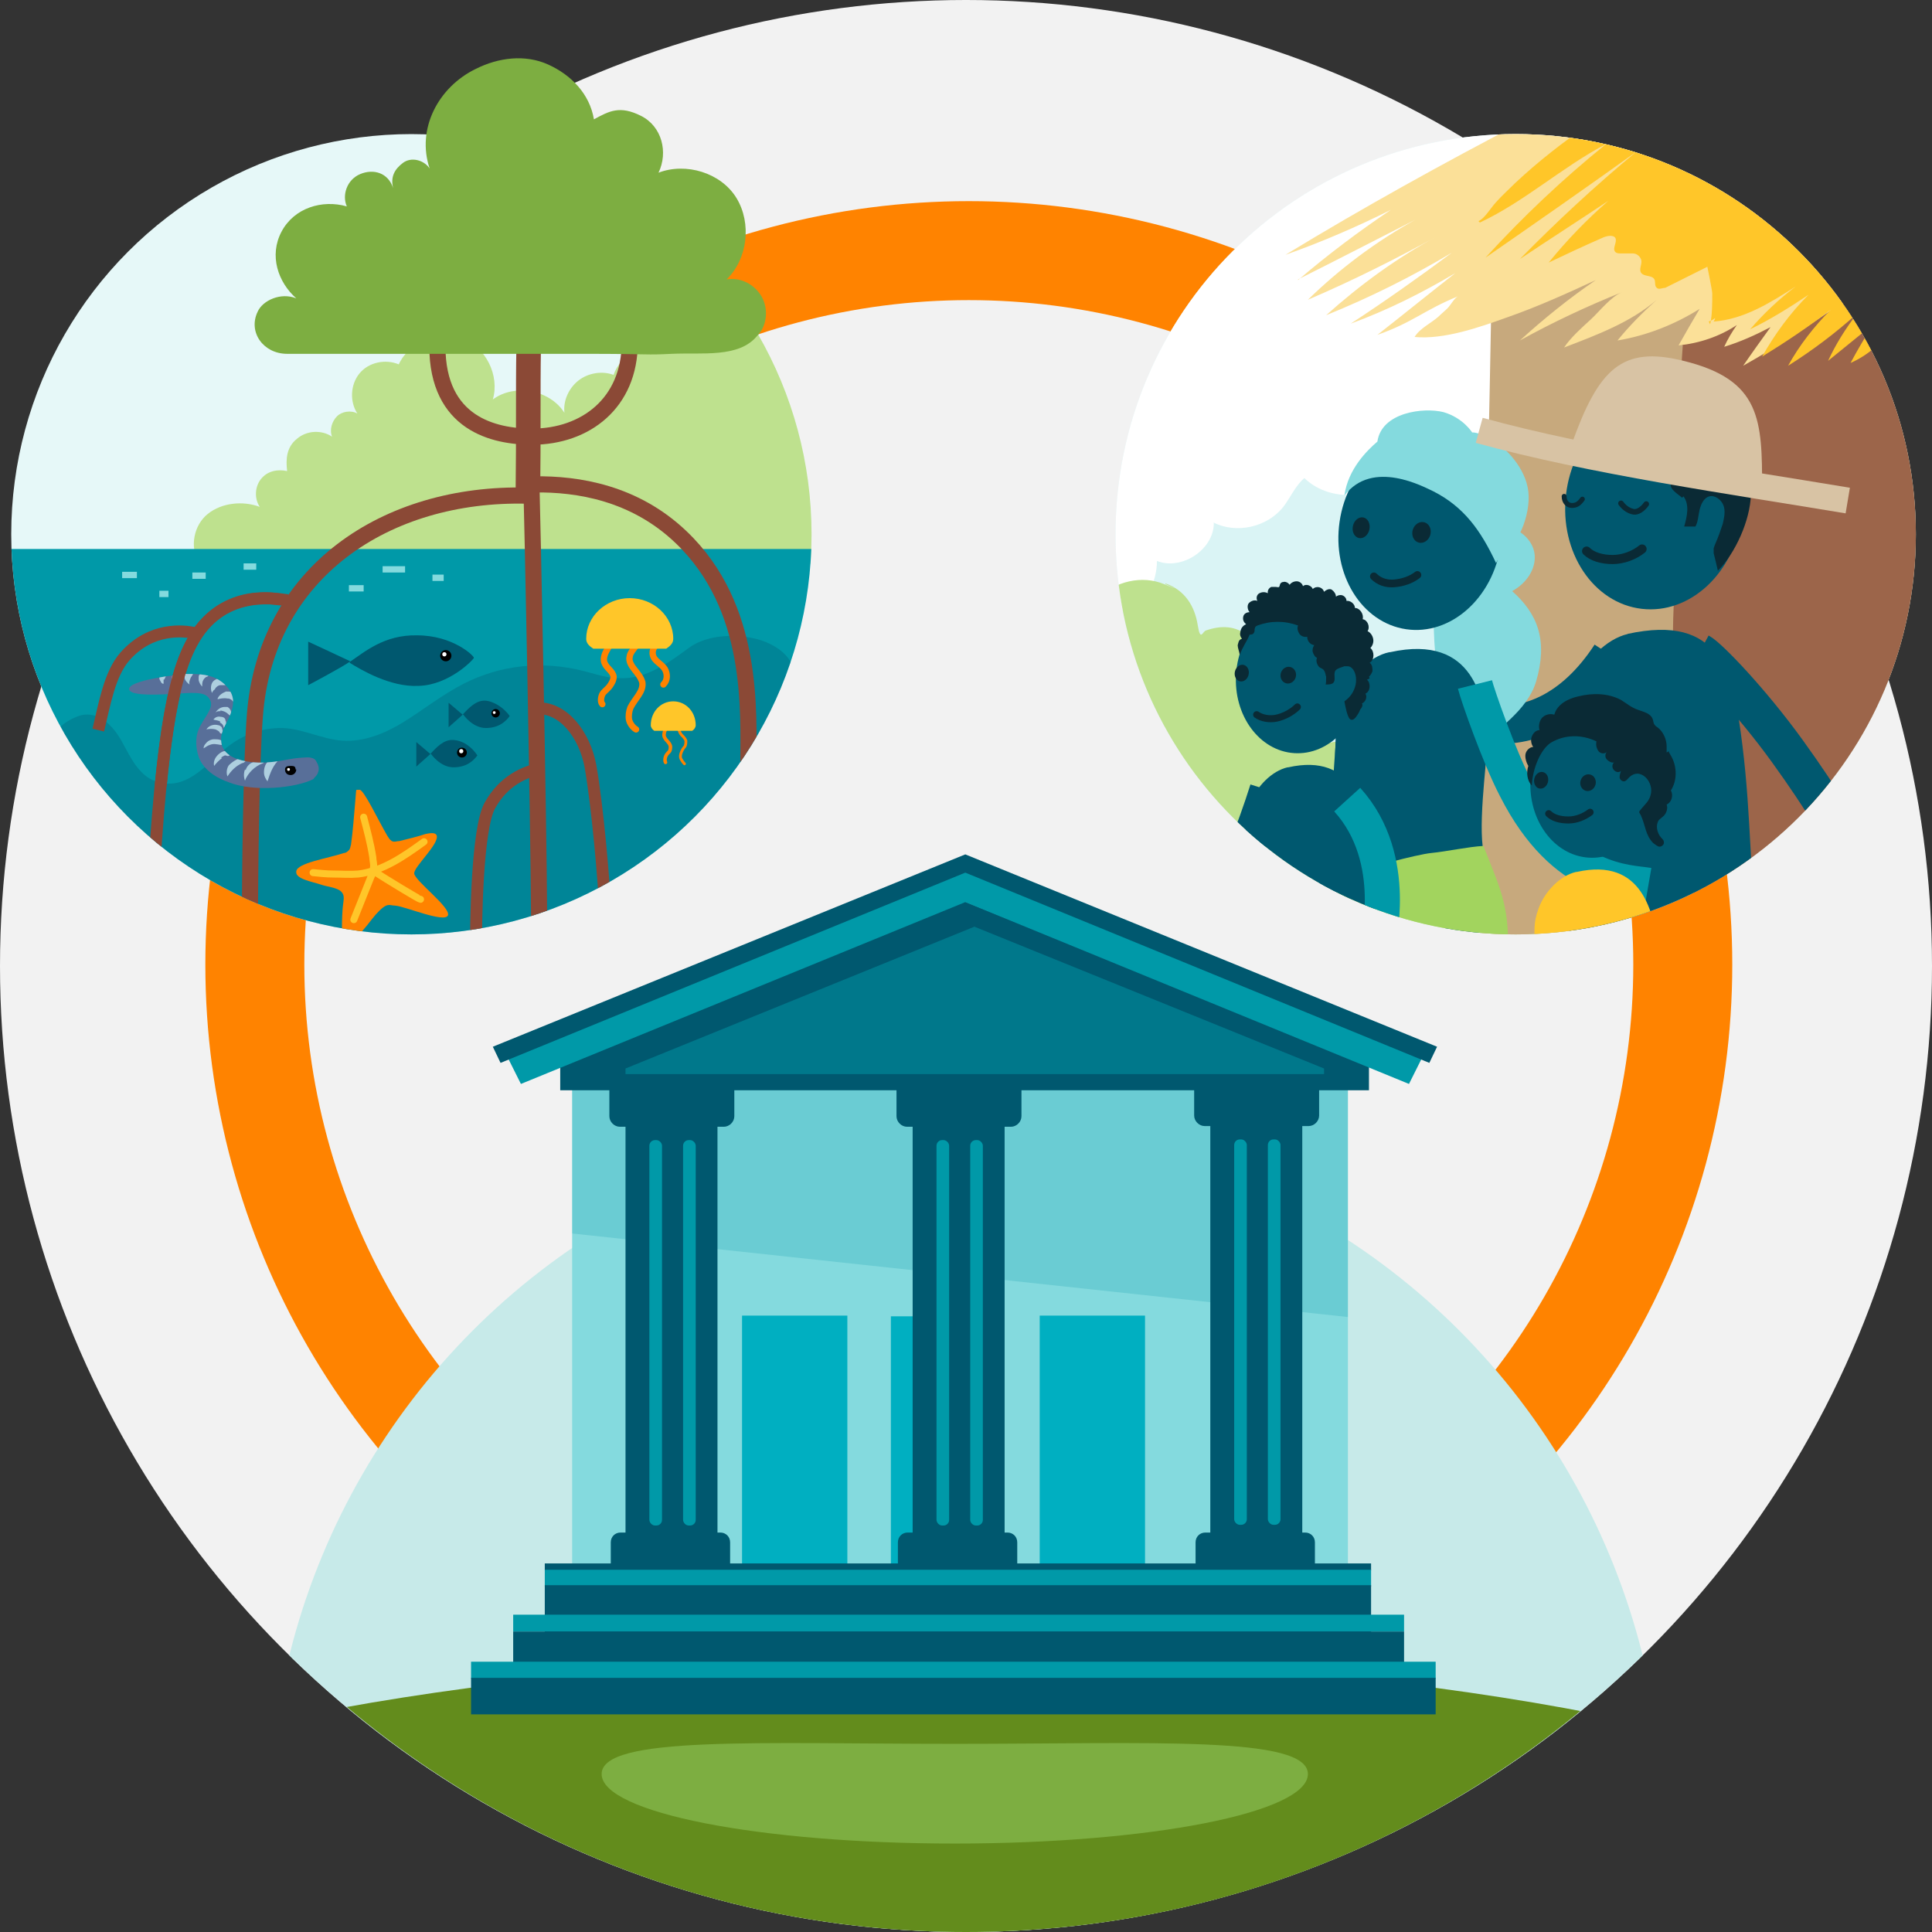 <?xml version="1.0" encoding="UTF-8"?>
<svg xmlns="http://www.w3.org/2000/svg" xmlns:xlink="http://www.w3.org/1999/xlink" version="1.1" viewBox="0 0 275.2 275.2">
  <rect x="0" y="0" width="275.2" height="275.2" fill="#333333" stroke="none"/>
  <defs>
    <style>
      .st0 {
        stroke-width: 5.4px;
      }

      .st0, .st1, .st2, .st3, .st4, .st5, .st6, .st7, .st8, .st9, .st10, .st11, .st12, .st13, .st14, .st15, .st16, .st17, .st18, .st19, .st20, .st21 {
        fill: none;
      }

      .st0, .st2, .st3 {
        stroke: #00586f;
      }

      .st0, .st2, .st3, .st4, .st5, .st6, .st7, .st8, .st9, .st10, .st11, .st12, .st13, .st14, .st15, .st16, .st17, .st18, .st19, .st20, .st21 {
        stroke-miterlimit: 10;
      }

      .st2, .st16 {
        stroke-width: 5px;
      }

      .st3 {
        stroke-width: 6.2px;
      }

      .st22 {
        fill: #8b4936;
        opacity: .7;
      }

      .st4 {
        stroke-width: 2.3px;
      }

      .st4, .st5, .st6, .st17 {
        stroke: #8b4936;
      }

      .st5 {
        stroke-width: 2.3px;
      }

      .st23 {
        fill: #84dade;
      }

      .st24 {
        fill: #0099a8;
      }

      .st25, .st26, .st27 {
        fill: #0099a8;
      }

      .st26 {
        opacity: .5;
      }

      .st27 {
        opacity: .2;
      }

      .st28 {
        fill: #e6f8f8;
      }

      .st29 {
        fill: #638c1c;
      }

      .st30 {
        fill: #bee18e;
      }

      .st31 {
        fill: #c7eae9;
      }

      .st32 {
        fill: #adcfdf;
      }

      .st33 {
        opacity: .3;
      }

      .st33, .st34 {
        fill: #00586f;
      }

      .st35 {
        fill: #0a2a35;
      }

      .st6 {
        stroke-width: 3.5px;
      }

      .st7 {
        stroke: #ff8300;
        stroke-width: 14.1px;
      }

      .st36 {
        fill: #daf4f5;
      }

      .st37 {
        fill: #d8c3a4;
      }

      .st8 {
        stroke: #d8c3a4;
        stroke-width: 3.7px;
      }

      .st38 {
        fill: #00afc1;
      }

      .st39 {
        fill: #00586f;
      }

      .st9 {
        stroke: #84dade;
        stroke-width: .9px;
      }

      .st10 {
        display: none;
        stroke-width: .5px;
      }

      .st10, .st11, .st12, .st13, .st14, .st15 {
        stroke: #0a2a35;
      }

      .st10, .st11, .st12, .st13, .st14, .st15, .st18, .st19, .st20, .st21 {
        stroke-linecap: round;
      }

      .st40 {
        clip-path: url(#clippath-1);
      }

      .st41 {
        clip-path: url(#clippath-3);
      }

      .st42 {
        clip-path: url(#clippath-4);
      }

      .st43 {
        clip-path: url(#clippath-2);
      }

      .st44 {
        clip-path: url(#clippath-6);
      }

      .st45 {
        clip-path: url(#clippath-5);
      }

      .st46 {
        fill: #fff;
      }

      .st11 {
        stroke-width: 1.1px;
      }

      .st12 {
        stroke-width: .7px;
      }

      .st13 {
        stroke-width: .8px;
      }

      .st14 {
        stroke-width: 1px;
      }

      .st15 {
        stroke-width: 1.3px;
      }

      .st47 {
        fill: #586f99;
      }

      .st16 {
        stroke: #0099a8;
      }

      .st48 {
        fill: #f2f2f2;
      }

      .st49 {
        fill: #c7a97d;
      }

      .st50 {
        fill: #fbe098;
      }

      .st51 {
        fill: #ffc629;
      }

      .st52 {
        fill: #ff8300;
      }

      .st53 {
        fill: #7dae41;
      }

      .st54 {
        fill: #7dae41;
      }

      .st17 {
        stroke-width: 1.7px;
      }

      .st55 {
        clip-path: url(#clippath);
      }

      .st18 {
        stroke-width: .5px;
      }

      .st18, .st20, .st21 {
        stroke: #ff8300;
      }

      .st19 {
        stroke: #ffc629;
        stroke-width: 1px;
      }

      .st20 {
        stroke-width: .9px;
      }

      .st21 {
        stroke-width: .4px;
      }

      .st56 {
        fill: #a2d45e;
      }
    </style>
    <clipPath id="clippath">
      <circle class="st1" cx="137.6" cy="137.6" r="137.6"></circle>
    </clipPath>
    <clipPath id="clippath-1">
      <path class="st1" d="M137.6,275.2c37.6,0,71.6-15.1,96.4-39.5-10.7-43.3-49.8-75.5-96.4-75.5s-85.7,32.1-96.4,75.5c24.8,24.4,58.9,39.5,96.4,39.5Z"></path>
    </clipPath>
    <clipPath id="clippath-2">
      <circle class="st1" cx="58.6" cy="76.1" r="57"></circle>
    </clipPath>
    <clipPath id="clippath-3">
      <path class="st1" d="M26.5,96c1.4,0,2.9,0,4.2.6s2.5,1.9,2.5,3.3c0,2.3-1.8,3.7-1.7,5.5,0,1.6,1.3,2.5,2.9,2.9s3.1.4,4.7.2,2.8-.6,4.7-.6,1.2,1.4,1.1,2c-.1.4,0,.9-.3,1.1-2.4,1.2-8.4,1.9-12.1.4-1.4-.5-2.8-1.3-3.7-2.6s-1.1-3.6-.5-4.9c.6-1.5,2.1-2.9,1.7-4s-1.4-1.2-2.8-1.2-8.6.8-8.8-.5,6.8-2.1,8.1-2.2Z"></path>
    </clipPath>
    <clipPath id="clippath-4">
      <path class="st1" d="M272.9,76.1c0-31.5-25.5-57-57-57-31.5,0-57,25.5-57,57s25.5,57,57,57c31.5,0,57-25.5,57-57Z"></path>
    </clipPath>
    <clipPath id="clippath-5">
      <path class="st1" d="M272.9,76.1c0-31.5-25.5-57-57-57-31.5,0-57,25.5-57,57s25.5,57,57,57c31.5,0,57-25.5,57-57Z"></path>
    </clipPath>
    <clipPath id="clippath-6">
      <path class="st1" d="M272.9,76.1c0-31.5-25.5-57-57-57-31.5,0-57,25.5-57,57s25.5,57,57,57c31.5,0,57-25.5,57-57Z"></path>
    </clipPath>
  </defs>
  <g id="Ebene_1">
    <g id="a">
      <g id="b">
        <circle class="st48" cx="137.6" cy="137.6" r="137.6"></circle>
        <g class="st55">
          <circle class="st7" cx="138" cy="137.4" r="101.7"></circle>
          <circle class="st31" cx="137.6" cy="259.7" r="99.3"></circle>
        </g>
      </g>
    </g>
  </g>
  <g id="Ebene_3">
    <g class="st40">
      <ellipse class="st29" cx="135.7" cy="278.6" rx="156.5" ry="42.5"></ellipse>
      <path class="st53" d="M186.3,252.7c0,5.5-22.5,9.9-50.3,9.9s-50.3-4.4-50.3-9.9,22.5-4.3,50.3-4.3,50.3-1.2,50.3,4.3Z"></path>
    </g>
    <rect class="st23" x="81.5" y="153.8" width="110.5" height="68.9"></rect>
    <polygon class="st27" points="192 187.6 81.5 175.7 81.5 153.8 192 153.8 192 187.6"></polygon>
    <rect class="st38" x="105.7" y="187.4" width="15" height="35.4"></rect>
    <rect class="st38" x="126.9" y="187.5" width="15" height="35.4"></rect>
    <rect class="st38" x="148.1" y="187.4" width="15" height="35.4"></rect>
    <polygon class="st39" points="195 155.3 79.8 155.3 79.8 151.7 137.4 128.4 195 151.7 195 155.3"></polygon>
    <path class="st39" d="M86.8,155.2h17.8v3.8c0,.8-.7,1.5-1.5,1.5h-14.8c-.8,0-1.5-.7-1.5-1.5v-3.8h0Z"></path>
    <rect class="st39" x="89.1" y="160.4" width="13.1" height="60.7"></rect>
    <rect class="st25" x="97.3" y="162.4" width="1.8" height="54.9" rx=".8" ry=".8"></rect>
    <polygon class="st25" points="202.5 150.8 137.5 124.2 137.4 124.2 72.4 150.8 74.2 154.4 137.5 128.5 200.7 154.4 202.5 150.8"></polygon>
    <polygon class="st39" points="204.7 149.1 137.5 121.7 137.5 121.7 137.5 121.7 70.2 149.1 71.3 151.4 137.5 124.3 203.6 151.4 204.7 149.1"></polygon>
    <rect class="st25" x="92.5" y="162.4" width="1.8" height="54.9" rx=".8" ry=".8"></rect>
    <path class="st39" d="M87.1,218.4h17.1v3.8c0,.8-.6,1.4-1.4,1.4h-14.2c-.8,0-1.4-.6-1.4-1.4v-3.8h0Z" transform="translate(191.2 441.9) rotate(180)"></path>
    <path class="st39" d="M127.7,155.2h17.8v3.8c0,.8-.7,1.5-1.5,1.5h-14.8c-.8,0-1.5-.7-1.5-1.5v-3.8h0Z"></path>
    <rect class="st39" x="130" y="160.4" width="13.1" height="61.7"></rect>
    <rect class="st25" x="138.2" y="162.4" width="1.8" height="54.9" rx=".8" ry=".8"></rect>
    <rect class="st25" x="133.4" y="162.4" width="1.8" height="54.9" rx=".8" ry=".8"></rect>
    <path class="st39" d="M128,218.4h17.1v3.8c0,.8-.6,1.4-1.4,1.4h-14.2c-.8,0-1.4-.6-1.4-1.4v-3.8h0Z" transform="translate(273 441.9) rotate(180)"></path>
    <path class="st39" d="M170.1,155.1h17.8v3.8c0,.8-.7,1.5-1.5,1.5h-14.8c-.8,0-1.5-.7-1.5-1.5v-3.8h0Z"></path>
    <rect class="st39" x="172.4" y="160.3" width="13.1" height="61.1"></rect>
    <rect class="st25" x="180.6" y="162.3" width="1.8" height="54.9" rx=".8" ry=".8"></rect>
    <rect class="st25" x="175.8" y="162.3" width="1.8" height="54.9" rx=".8" ry=".8"></rect>
    <path class="st39" d="M170.4,218.3h17.1v3.8c0,.8-.6,1.4-1.4,1.4h-14.2c-.8,0-1.4-.6-1.4-1.4v-3.8h0Z" transform="translate(357.8 441.8) rotate(180)"></path>
    <polygon class="st26" points="188.6 153 89.1 153 89.1 152.2 138.8 132 188.6 152.2 188.6 153"></polygon>
    <rect class="st39" x="77.6" y="222.7" width="117.7" height="1"></rect>
    <rect class="st25" x="77.6" y="223.6" width="117.7" height="2.4"></rect>
    <rect class="st39" x="77.6" y="225.8" width="117.7" height="8.6"></rect>
    <rect class="st25" x="73.1" y="230" width="126.9" height="2.4"></rect>
    <rect class="st39" x="73.1" y="232.4" width="126.9" height="6.9"></rect>
    <rect class="st25" x="67.1" y="236.7" width="137.4" height="2.4"></rect>
    <rect class="st39" x="67.1" y="239" width="137.4" height="5.2"></rect>
  </g>
  <g id="biodiversity">
    <circle class="st28" cx="58.6" cy="76.1" r="57"></circle>
    <g class="st43">
      <path class="st30" d="M29.9,80.3h19.9c4,0,7.9,0,11.9,0s3.5,0,5.3,0h49.9c2.5,0,4.7-1.9,5.7-4.2s.9-4.9.6-7.4c-1.1-8.9-5.1-17.3-10.7-24.4-1.1-1.4-2.4-2.9-4-3.8-1.6-.9-3.6-1.2-5.3-.4s-2.6,3-1.8,4.6c-1.5-.7-3.4-.2-4.7.9s-1.9,2.8-2.2,4.4c-2.7-1.1-6.2.6-7.1,3.4-1.6-.6-3.6-.3-5,.8s-2.2,2.9-2,4.6c-2.1-3.3-7.1-4.2-10.2-1.9,1-3.4-1-7.5-4.4-8.7-3.4-1.3-7.5.5-9,3.7-1.9-.8-4.3-.3-5.6,1.3-1.3,1.6-1.4,4-.3,5.7-.9-.5-2.2-.3-2.9.4s-1.1,1.9-.7,2.9c-1.5-1-3.6-.9-5,.3-1.5,1.2-1.6,2.9-1.4,4.6-1.4-.3-2.8,0-3.7,1.1-.9,1.1-1,2.8-.2,4-2.4-.9-5.4-.6-7.4,1s-2.6,4.7-1.3,6.9h1.5Z"></path>
      <rect class="st24" x="-12.3" y="78.2" width="128.9" height="56.8"></rect>
      <path class="st33" d="M91.2,128.7c2.2-1.4,4.2-2.9,6.2-4.6,7.5-6.5,12.9-15.3,15.4-24.9.3-1.2.6-2.5.3-3.7-.5-2.2-2.6-3.6-4.7-4.3-3.2-1-7.6-.9-10.3,1.1s-6.1,4.5-9.9,4.3c-2.1,0-4.2-.9-6.3-1.3-5.8-1.2-11.7-.3-16.8,2.6-2.7,1.5-5.1,3.4-7.7,5s-5.6,2.8-8.6,2.6c-3.1-.2-6-1.9-9.1-1.8s-5.7,1.3-7.8,3.1c-2.8,2.4-5.5,5.9-9.7,4.5-2.4-.8-3.6-3.4-4.8-5.6-1.3-2.4-3.6-4.8-6.5-3.6s-3.6,2.8-3.3,5.5c.5,5.4,3.6,10.3,7.5,14.1s8.7,6.5,13.4,9c3.4,1.8,6.8,3.5,10.5,4.5,3.7,1.1,7.4,1,11.3,1.1,1.4,0,2.6.3,4,.4s3.7-.1,5.5-.2c3.7,0,7.4,0,11-.5,7.3-.8,14.4-3.4,20.6-7.3Z"></path>
      <path class="st5" d="M75.7,69.2c.1,3.3,1,45.3,1.1,62.3"></path>
      <path class="st17" d="M67.8,134.8c0-2.8.1-16.8,2-20.1,1.9-3.4,4.8-4.8,7.5-5.3"></path>
      <path class="st4" d="M35.6,131.8c0-7.7.2-23.4.7-29.8,1.5-20.5,18.7-31.9,38.8-31.4"></path>
      <path class="st17" d="M14,104c.9-3.7,1.6-8,3.8-10.5,3.7-4.2,8.4-3.7,10-3.3"></path>
      <path class="st17" d="M76.3,100.9c4-.3,7,3.9,7.8,8.2,1,5.7,1.9,15.8,2.2,21.9"></path>
      <path class="st5" d="M76.1,69c6.2-.1,14.3,1.2,20.9,7.5,10.5,10,9.6,24.7,9.6,32.6"></path>
      <path class="st17" d="M21.7,128.3c1.3-24.7,3.3-32.9,6-37.4,4.4-7.3,12-5.5,12.2-5.5"></path>
      <path class="st52" d="M42.2,124.1c.2-1.2,4.4-1.8,6.8-2.6.3,0,.5-.2.7-.4.2-.2.2-.5.3-.8.3-2.2.4-3.9.6-6.1s0-1.6.6-1.7,2.7,4.4,4,6.6c.2.3.3.5.6.7.4.2.7,0,1.1,0,1.2-.3,2.5-.6,3.7-1,.5-.1,1.4-.3,1.6.2.4,1.2-3.2,4.4-3.2,5.4s5.3,4.9,4.8,6-6.1-1.3-7.5-1.4c-.5,0-.8-.2-1.3,0s-1.3,1-2,1.9c-.9,1.2-1.9,2.3-2.9,3.4-.1.1-.5.4-.7.4-.6.1-.7-.7-.7-1.3,0-1.3,0-2.6.1-3.9s.4-1.9-.2-2.5c-.6-.6-2.1-.7-2.9-1-1.2-.4-3.6-.8-3.5-1.8Z"></path>
    </g>
    <path class="st5" d="M62.3,49.3c0,11.1,8.1,12.9,13.5,12.9,7.6,0,13.9-4.8,13.9-13.4"></path>
    <path class="st6" d="M75.2,69.7c.1-6.8,0-14.7.1-19.9"></path>
    <path class="st54" d="M107.8,47.9c.3-.3.5-.6.7-.9.9-1.6.8-3.7-.3-5.2s-2.9-2.3-4.7-2c3-2.9,3.6-8,1.4-11.6s-7.2-5.1-11.1-3.6c1.4-2.9.5-6.6-2.5-8.1s-4.5-.7-6.7.5c-.6-3.6-3.2-6.3-6.5-7.8s-7.1-1-10.3.6c-5.4,2.6-8.5,8.6-6.6,14.2-.8-1.2-2.6-1.7-3.8-.8s-1.8,2-1.4,3.6c-.7-2.2-2.8-2.8-4.7-2s-2.6,3-1.9,4.6c-3.5-1-7.5.2-9.3,3.6s-.5,7.2,2.1,9.5c-2.2-.9-4.8.3-5.5,1.9-1.4,2.9.8,6,4.2,6,11.2,0,30.7,0,41.8,0s8.7.2,13,0,9.5.6,12.1-2.5Z"></path>
    <path class="st47" d="M26.5,96c1.4,0,2.9,0,4.2.6s2.5,1.9,2.5,3.3c0,2.3-1.8,3.7-1.7,5.5,0,1.6,1.3,2.5,2.9,2.9s3.1.4,4.7.2,2.8-.6,4.7-.6,1.2,1.4,1.1,2c-.1.4,0,.9-.3,1.1-2.4,1.2-8.4,1.9-12.1.4-1.4-.5-2.8-1.3-3.7-2.6s-1.1-3.6-.5-4.9c.6-1.5,2.1-2.9,1.7-4s-1.4-1.2-2.8-1.2-8.6.8-8.8-.5,6.8-2.1,8.1-2.2Z"></path>
    <line class="st9" x1="17.4" y1="81.9" x2="19.5" y2="81.9"></line>
    <line class="st9" x1="27.4" y1="82" x2="29.3" y2="82"></line>
    <line class="st9" x1="22.7" y1="84.6" x2="24" y2="84.6"></line>
    <line class="st9" x1="34.7" y1="80.7" x2="36.5" y2="80.7"></line>
    <path class="st9" d="M49.7,83.8s0,0,0,0h2.1"></path>
    <line class="st9" x1="54.5" y1="81.1" x2="57.7" y2="81.1"></line>
    <line class="st9" x1="61.6" y1="82.3" x2="63.2" y2="82.3"></line>
    <circle class="st47" cx="43.8" cy="109.5" r="1.6"></circle>
    <g class="st41">
      <path class="st32" d="M23.3,96.8c0,.2,0,.4,0,.6-.2,0-.3-.1-.4-.3s-.2-.3-.2-.5c0,0,0,0,0-.1,0,0,.1-.2.2-.2.2,0,.7-.2.9-.1-.2.1-.3.4-.4.6Z"></path>
      <path class="st32" d="M32.6,109c-.3.4-.4,1.1-.2,1.6.5-.8,1.2-1.5,2.1-1.9.2,0,.4-.2.5-.3-.4-.1-.9-.4-1.3-.2s-.8.5-1.1.8Z"></path>
      <path class="st32" d="M31.6,108c-.4.3-.8.7-1.1,1.1-.1-.4,0-.9.3-1.3.3-.4.7-.7,1.1-.8.2,0,.4,0,.5,0,.2,0,.6.4.3.6s-.4,0-.6,0-.4.2-.6.3Z"></path>
      <path class="st32" d="M29.9,106.1c-.3.1-.6.3-.9.5,0-.4.3-.7.5-.9s.6-.4,1-.4c.3,0,.6,0,.9.1.3.2.6.8,0,.7s-1-.2-1.5,0Z"></path>
      <path class="st32" d="M30.7,103.9c-.4-.1-.9-.1-1.3,0,.3-.5,1-.8,1.7-.6.2,0,.4.2.5.3,0,.1.3.9,0,.9s-.3-.2-.4-.3c-.1-.1-.3-.2-.5-.3Z"></path>
      <path class="st32" d="M31.4,102.8c-.3-.2-.7-.2-1-.3.2-.3.6-.5,1-.4.3,0,.6.1.7.4,0,0,0,.2.1.3,0,.3,0,.8-.3.9-.1-.4-.2-.6-.6-.8Z"></path>
      <path class="st32" d="M31.4,101.3c-.3,0-.5,0-.7.2.3-.5.8-.8,1.3-.8.1,0,.3,0,.4,0,.2.1.4.3.5.6,0,.3.1.9-.3.5s-.7-.5-1.2-.6Z"></path>
      <path class="st32" d="M32.4,99.5c-.5-.1-1,0-1.4.1,0,0,0,0,0,0,0,0,0,0,0-.1.2-.5.7-.8,1.2-1,.3,0,.6,0,.8.1.1.1.2.3.2.5,0,.3.1.6.1.9-.1,0-.2-.2-.3-.3-.2-.1-.3-.2-.5-.2Z"></path>
      <path class="st32" d="M30.6,98.2c-.2.1-.3.3-.4.5-.2-.4-.2-1,0-1.4s.7-.7,1.2-.6c.3,0,.5.2.6.4s.1.2.2.3.1.2,0,.2-.3,0-.4,0-.3,0-.4,0c-.3,0-.5.2-.7.4Z"></path>
      <path class="st32" d="M29.4,96.4c-.1.1-.3.2-.4.4-.2.3-.2.6-.2,1-.2-.2-.4-.5-.5-.9,0-.2,0-.4,0-.5,0-.3.3-.5.6-.5.2,0,.7,0,.9.1s-.2.3-.3.4Z"></path>
      <path class="st32" d="M27,97.5c-.3-.2-.6-.5-.7-.9,0-.2,0-.4.1-.6.2-.2,1.3-.4,1.1,0s-.3.4-.4.7-.2.5-.1.8Z"></path>
      <path class="st32" d="M25.3,96.7c0,.3-.1.5-.1.8-.4-.1-.7-.4-.7-.8,0,0,0-.1,0-.2,0-.2.1-.3.3-.4s.3,0,.5-.1c.2,0,.5-.1.4.1s-.2.4-.3.6Z"></path>
      <path class="st32" d="M34.9,109.6c-.2.5-.2,1.1,0,1.6.2-.6.6-1.1,1-1.5s1-.8,1.6-1c0,0,.2-.2.1-.2,0,0,0,0,0,0-.5,0-1.2,0-1.6.1s-.9.6-1,1.1Z"></path>
      <path class="st32" d="M37.6,110c0,.5.2.9.5,1.3.4-1.2.8-2.4,1.8-3.2-.2-.2-1.3.2-1.6.3-.5.3-.7,1-.7,1.6Z"></path>
    </g>
    <path class="st17" d="M22.9,111.9c1.2-12.4,2.8-17.7,4.8-21,4.4-7.3,12.2-5.5,13.3-5.4"></path>
    <path d="M42.2,109.6c0,.4-.3.8-.8.8s-.8-.3-.8-.8.5-.5.9-.5.6.1.6.5Z"></path>
    <circle class="st46" cx="41.1" cy="109.6" r=".2"></circle>
    <path class="st34" d="M61.3,107.4l-2-1.7s0,2.8,0,3.5c.3-.3,1.6-1.4,2-1.8.9-1,1.9-2,3.1-2,1.5,0,2.8,1,3.6,2.2-.5.7-1.5,1.7-3.4,1.7s-3.2-1.9-3.2-1.9Z"></path>
    <path class="st34" d="M49.8,94.3c2.1-1.4,4.9-3.9,9.6-3.8,5.1,0,8.1,2.9,8.1,3.2,0,.2-3.5,3.9-7.9,4-4,.2-8.2-2.3-9.8-3.3Z"></path>
    <path class="st34" d="M43.9,91.4v6.2s5.1-2.7,6-3.4c-.6-.3-6-2.8-6-2.8Z"></path>
    <path class="st34" d="M65.9,101.8l-2-1.7s0,2.8,0,3.5c.3-.3,1.6-1.4,2-1.8.9-1,1.9-2,3.1-2s2.8,1,3.6,2.2c-.5.7-1.5,1.7-3.4,1.7s-3.2-1.9-3.2-1.9Z"></path>
    <circle cx="63.5" cy="93.4" r=".8"></circle>
    <circle class="st46" cx="63.3" cy="93.2" r=".3"></circle>
    <circle cx="70.6" cy="101.6" r=".6"></circle>
    <circle class="st46" cx="70.4" cy="101.5" r=".2"></circle>
    <circle cx="65.8" cy="107.2" r=".7"></circle>
    <circle class="st46" cx="65.7" cy="107" r=".3"></circle>
    <path class="st19" d="M60.4,119.9c-2.9,2.1-5.9,4.2-9.4,4.6-1.2.1-2.3,0-3.5,0-1,0-1.9-.1-2.9-.2"></path>
    <path class="st19" d="M59.9,128.1c-.2,0-4.8-2.8-6.5-3.9"></path>
    <path class="st19" d="M51.8,116.4c.5,1.9,1,3.8,1.3,5.7,0,.5.2,1,.1,1.5,0,.5-.2,1-.4,1.4-.8,2-1.6,4-2.4,6"></path>
    <path class="st20" d="M87.1,90.2c.3.4.3.9,0,1.3s-.5.8-.7,1.2c-.3.5-.5,1.2-.3,1.7.3.8,1.2,1.2,1.3,2,0,.5-.3,1-.6,1.4s-.8.7-1,1.1-.3,1.1,0,1.4"></path>
    <path class="st20" d="M90.2,90.2c.3.2.6.7.6,1.1,0,.8-1,1.4-1.1,2.2-.2.7.3,1.4.7,1.9s.9,1.1,1.1,1.8c.1.7-.2,1.3-.6,1.9s-.8,1.1-1.1,1.7c-.2.5-.3,1.2-.2,1.7s.5,1.1,1,1.4"></path>
    <path class="st20" d="M93.4,90.6c.3,0,.4.5.3.8s-.3.5-.5.8c-.2.3-.3.7-.2,1.1.2.9,1.2,1.2,1.7,2,.4.7.4,1.6-.2,2.2,0,0,0,0,0,0s0,0,0,0"></path>
    <path class="st51" d="M95.9,91c0,.6-.4,1-1,1.4-2,0-7.9,0-10.4,0-.6-.4-1-.8-1-1.4,0-3.2,2.8-5.8,6.2-5.8s6.2,2.6,6.2,5.8Z"></path>
    <path class="st18" d="M94.9,102.6c.2.2.2.5.1.8s-.2.5-.3.7c-.1.3-.2.7,0,1,.2.4.7.7.8,1.2,0,.3,0,.6-.2.8s-.4.4-.5.7-.1.6,0,.8"></path>
    <path class="st21" d="M96.9,102.2c.2.1.3.3.3.5,0,.4-.5.7-.5,1.1,0,.3.2.7.4.9s.5.5.6.8c0,.3,0,.7-.2.9s-.4.6-.5.9c-.1.3-.1.6,0,.8s.3.5.5.7"></path>
    <path class="st51" d="M99.1,103.3c0,.3-.2.6-.5.8-1,0-4.1,0-5.4,0-.3-.2-.5-.5-.5-.8,0-1.9,1.4-3.4,3.2-3.4s3.2,1.5,3.2,3.4Z"></path>
  </g>
  <g id="community">
    <path class="st36" d="M272.9,76.1c0-31.5-25.5-57-57-57-31.5,0-57,25.5-57,57s25.5,57,57,57c31.5,0,57-25.5,57-57Z"></path>
    <g class="st42">
      <path class="st46" d="M172.8,74.4c3.3,1.7,7.7.7,10-2.2,1-1.3,1.7-3,3-4.1,3.3,3.2,9.1,3.2,12.5.1.5-.5,1-1,1.6-1.1.5,0,.9,0,1.4.2,2.7.9,5.7,1.4,8.3.3s4.6-4.1,3.7-6.8c3.2.4,6.4-1.1,8.7-3.3,2.3-2.3,3.8-5.2,4.9-8.2.6-1.7,1.1-3.5.9-5.3s-1.5-3.5-3.3-3.8c8.7-5.7,12.6-18.9,5.4-27.2-2-2.3-4.7-4.1-7.6-5.1-2.9-1-5.9-1.2-9-1.2-17.3,0-34.6,7-46.9,19.1-2.8,2.8-5.4,5.8-7.2,9.3-1.5,3-2.4,6.2-2.6,9.5s-1.6,7-2.5,10.5c-1.8,7.5-2.9,15.3-1.7,23.1.4,2.2.9,4.4,2.3,6.2,1.4,1.8,3.7,2.9,5.8,2.4,2.8-.7,4.3-4,4.3-6.9,3.5,1.4,8.1-1.6,8.1-5.4Z"></path>
    </g>
    <g class="st45">
      <path class="st30" d="M166,83.1c2.9,1,4.2,3.4,4.6,5.9s.7.9,1.2.8c2-.7,4.3-.8,6.2,1s2.2,3.8,1.9,6,.4,1,.9,1c2.5,0,4.9,1.6,5.6,3.8s.5,2.5.2,3.6.5,1.4,1.2,1.1c1.7-.7,3.5-.9,5.2-.5,2.4.7,3.7,2.1,4.3,3.6s1.2.7,1.6.2c.7-.9,1.6-1.7,2.8-2.1s3.3-.6,4.8,0,1.2-.1,1.2-.7c.4-2.7,2.4-5.3,5.1-6.4s7-.6,9.3,1.7c2.3,2.3,2.8,5.7,3.9,8.7.7,2,1.7,3.9,2.9,5.7.5.7,1,1.4,1.3,2.2.3,1,.2,2,.2,3,0,4.3,2.3,8.2,3.6,12.3,1.3,4.1,1.7,9-1.3,12.3-1.6,1.7-3.9,2.7-6.1,3.6-6.9,2.6-14,4.5-21.3,5.6-4,.6-8,1-12,.7-7.6-.5-14.7-3.3-21.2-6.9-6.3-3.5-12.2-8-15.6-14.2-3.7-6.7-4-14.7-4-22.4,0-6.3-.4-12.8.7-19,.5-3,1.1-6.2,3.3-8.5,2.3-2.4,6.2-3.3,9.3-2s.2,0,.2,0Z"></path>
      <path class="st49" d="M274.9,54.8c-6.5.5-1.7-1.7-1.2-.2,3.8,10.7-2,70.7-3,93.5-10.6.1-58.9-.1-60.3-.2-.3-2.1,1.6-79.3,2-103,0-3.5-3.2-1.8,4.3-10.4,6.4-7.3,14.6-15.1,24.1-15.8,11.9-1-13.5-10.3,21-2.3,24.5,5.7,12.5,65.7,13.1,38.5Z"></path>
      <path class="st22" d="M239.7,49.2c-.4,4.7-.2,10-.5,15.9s-.3,7.2-.4,12c0,3.4-.6,9.5-.5,15.7.2,6.2-.6,13.5-.2,19.7.4,6.6,1.9,8.9,3.3,15.5,0,.4.2.8.7,1.1.3.2.8.3,1.3.3,4.3.3,7.7-2.1,10.8-4.1,5.9-3.7,13.1-6.3,18.7-10.1,7.3-5,11.5-11.7,14.1-18.5,3.4-8.7,4.4-18,1.5-27-1.3-4.2-3.4-8.9-7.2-12.5-3-2.9-14-17.5-18.8-18.2-8.8-1.4-16.8,8.4-22.9,10.1Z"></path>
      <path class="st50" d="M184.9,39.8c5.6-2.8,11.2-5.7,16.7-8.5-5.6,3.1-10.8,7-15.3,11.4,6.3-2.7,12.5-5.8,18.5-9.1-5.8,3.1-11.1,7-15.9,11.3,6.2-2.5,12.2-5.5,17.9-8.9-4.7,3.5-9.5,6.9-14.4,10.1,5.2-1.9,10.2-4.4,14.9-7.2-3.7,2.9-7.4,5.9-11.1,8.8,5.1-1.8,6.6-3.5,11.5-5.5-.5.2-1.1,1.3-1.5,1.7s-.9.8-1.3,1.2c-1,.9-2.7,1.7-3.4,2.9,4.2.4,9.3-1.4,13.2-2.8,4.3-1.5,8.5-3.4,12.6-5.3-3.8,2.6-7.4,5.5-10.8,8.6,4.7-2.6,9.6-4.9,14.6-6.9-1.6.6-3.3,2.8-4.5,3.9s-2.9,2.6-3.8,4c4.7-1.8,9.5-3.6,13.2-6.8-2,1.8-3.9,3.7-5.6,5.8,4.2-.7,8.2-2.3,11.7-4.5-1,1.7-2,3.4-3,5.2,3-.3,5.9-1.3,8.3-2.9-.7,1-1.3,2-1.8,3.1,2.3-.7,4.5-1.7,6.6-2.8-1.3,1.8-2.6,3.6-3.9,5.5,5.5-3.1,10.8-6.6,15.9-10.3.3,1.5,1.3,2.9,2.7,3.7,3,1.7,5.5-.1,8.5-.1,2.2,0,4.3,1.2,5.3,3,1.2,2.2.9,5,2.6,6.9.6.7,1.5,1.2,2.4,1.5s.8.2,1.4-.3c.9-.8,1.6-1.8,2.4-2.6,1.1-1.2,2.2-2.4,3.3-3.6s3.2-2.9,3-3.4c.4,1.6,2.3,10.5,2.3,10.5h9.1s3.9-9.6,3.9-9.6l6.2,8.9s-5.4-96.9-5.4-96.9c-3,1.9-5.9,3.7-8.9,5.6-7.5,4.7-15.1,9.4-22.6,14.1s-20,12.5-30,18.8c-5.6,3.5-11.1,7-16.7,10.5-5.2,3.3-11.2,5.6-16.7,8.5-11.5,6-22.9,12.3-33.9,19,5.1-1.8,10.2-4,15-6.4-4.6,3.1-9,6.4-13.2,10Z"></path>
      <path class="st1" d="M260.9,30.1"></path>
      <path class="st1" d="M231.9,47.1"></path>
      <path class="st51" d="M210.8,31.7c6.4-3,11.7-7.9,18-11.2-6.2,5-11.9,10.4-17.2,16.2,7.2-5,14.4-10,21.5-15.1-5.8,4.8-11.4,10-16.6,15.3,4.2-2.8,8.4-5.5,12.6-8.3-3.1,2.7-5.9,5.6-8.5,8.8,2.5-1.2,5.1-2.4,7.6-3.5.6-.3,1.6-.5,1.9,0,.3.6-.5,1.5,0,2,.2.2.5.2.8.2.6,0,1.1,0,1.7,0s1.1.5,1.2,1c.1.6-.4,1.3,0,1.8.4.5,1.4.3,1.8.8.3.4,0,1,.4,1.3.3.3.8,0,1.2,0,2-1,4-2,6-3,0,0,.7,3.4.7,3.8,0,1.5,0,3-.3,4.4l-.2-.4c.3-.1.7-.3.9-.5,0,.2-.1.3-.2.5,4.3-.3,8.1-2.7,11.7-5-2.4,1.8-4.6,3.9-6.5,6.1,2.9-1.4,5.6-3.1,8.3-4.9-2.6,2.6-4.8,5.6-6.6,8.8,3.4-2.1,6.7-4.3,9.8-6.7-2.4,2.4-4.5,5.1-6.1,8,3.5-2.2,6.8-4.7,9.8-7.4-1.6,2.1-3,4.3-4.1,6.7,2.1-1.7,4.2-3.4,6.4-5.2-1.1,1.8-2.2,3.6-3.2,5.5,1.6-.7,3-1.7,4.2-2.9.2-.2.4-.4.4-.6,0-.2,0-.4,0-.6-.6-2.4-1.2-4.9-2.3-7.2-1.1-2.2-2.7-4.2-3.6-6.5s-.3-1.7-.6-2.6-.9-2.2-1.4-3.2c-2.2-4.1-5.3-7.7-9-10.7-3.7-3.1-8.4-5.7-13.4-5.4-.9,0-2.1,0-3,.2s-1.8,1-2.6,1.5c-2,1.3-3.9,2.5-5.8,3.9-3.8,2.6-7.4,5.4-10.7,8.5-.9.9-1.8,1.7-2.7,2.7s-1.6,2.3-2.5,2.7Z"></path>
      <ellipse class="st34" cx="235.4" cy="71.9" rx="14.9" ry="12.6" transform="translate(137.1 297.5) rotate(-83.4)"></ellipse>
      <path class="st0" d="M198.5,95.2c5.1,7.6,20.3,14.3,30.9-1.9"></path>
      <path class="st34" d="M231.9,90.3c-3.1.7-6.1,3.8-7.4,7.1s-.8,4.3-1,7.8c-.6,9,.3,21.1,0,30.1,9.8-.7,17.3.1,27-1.2-1.3-8.9-1-17.4-2.3-27.9s-3.1-18.8-16.4-15.9Z"></path>
      <path class="st0" d="M242.1,92.9c1.3.7,7.3,6.9,12.5,14.1s8.1,12.3,10.2,15.9"></path>
      <path class="st3" d="M230.1,175.2c-.3-4.1-2-33.1-2.4-41.8"></path>
      <path class="st3" d="M243,132c.2,5.4.1,23.2,0,43.1"></path>
      <path class="st35" d="M239.8,70.7c.9,1.2.5,2.9.1,4.3.5,0,1,0,1.6,0,.4-.7.4-1.6.6-2.4s.6-1.7,1.4-1.9c.8-.2,1.7.5,2,1.3s.1,1.7-.1,2.6c-.3.9-.6,1.8-1,2.7-.1.2-.2.5-.3.8,0,.2,0,.4,0,.7.2.8.4,1.6.6,2.5,2.5-2.5,4.6-7.2,4.7-10.8,0-.7-.5-.4-1.1-1-.4-.4-1-.5-1.5-.6-2-.4-4.1-.8-6.2-.6-.6,0-2.4,0-2.6.7s1.2,1.5,1.6,1.9Z"></path>
    </g>
    <g class="st44">
      <path class="st23" d="M214.7,75.2c-1.2-.6-2.7-.9-4.1-.8-.5,0-1,.2-1.4.5-.5.4-.7,1-.8,1.5-.9,3.4-4.2,7-4.2,10.5,0,3.9.2,7.9,1.1,11.8.9,3.9,1.8,5.3,4.7,8.3,3.3-3.2,7.5-5.7,8.8-9.9,1.7-5.8.3-9.6-3.4-12.9,2-1.1,3.4-3.1,3.2-5.2s-2.3-4-4.7-4c-.1-.3-.3-.6-.4-1"></path>
      <ellipse class="st34" cx="202.2" cy="75.9" rx="13.8" ry="11.6" transform="translate(98 265.1) rotate(-81.7)"></ellipse>
      <path class="st2" d="M189.1,129c4.3-6.8,2.4-23.8,5.1-31.1"></path>
      <path class="st2" d="M197.3,171.4c-.2-3.8-1.9-30.6-2.3-38.6"></path>
      <path class="st2" d="M208.3,131.5c.2,5,1.1,21.4.9,39.9"></path>
      <path class="st34" d="M197.9,92.9c-2.9.6-5.6,3.5-6.8,6.6-1.2,3.1-.7,3.9-.9,7.2-.1,1.9.3,3,.5,5.2.6,6.9,1.4,8.5,2.2,12.5,9-.6,6.3,7,15.3,5.7,1.4-.8,3.6-4.7,3-9.5s.9-14.3.7-16.3c-.6-4.2-1.7-14.1-13.9-11.4Z"></path>
      <path class="st16" d="M210.1,97.5c.4,1.6,3.4,10.2,5.8,14.8,6.9,13.6,16,13.3,18.9,13.8"></path>
      <ellipse class="st34" cx="185" cy="96.5" rx="10.7" ry="9" transform="translate(76.5 274.8) rotate(-86.2)"></ellipse>
      <path class="st56" d="M194,124.3c-.1-.3-2.6-.6-2.8-.8-.9,4.6-2.5,9.7-1.9,14.4.3,2.4,2.1,16,2.1,16.6-.1,4.6-.2,7.1-.7,12.6,7.9.8,16.2-.5,24.1-.5-.6-10.9-1.2-11.9-.6-22.9,0-1.5.6-7.8.6-9.2.1-4.6-1-7.6-1.8-9.7s-1.3-3.3-1.7-4.3c-2.1.1-5.3.8-7.4,1s-9.9,2.3-9.8,2.6Z"></path>
      <path class="st2" d="M158.7,127.9c13.1,8.1,17.9-3.2,21.8-15.4"></path>
      <path class="st34" d="M183.4,109.3c-2.2.5-4.4,2.7-5.3,5.1-.9,2.4-.5,3.1-.7,5.6-.5,6.4.2,15.1,0,21.6,7-.5,12.4,0,19.4-.9-.9-6.4-.7-12.5-1.6-20-.7-5.6-2.3-13.5-11.7-11.4Z"></path>
      <path class="st16" d="M191.9,113.9c7.8,8.6,4,21.1,4.6,19.7"></path>
      <g>
        <path class="st35" d="M195,96.4c.2-.2.4-.5.5-.8,0-.4,0-.9-.4-1.2.7-.4.7-1.6.1-2.1.3-.3.5-.8.4-1.3s-.4-.9-.8-1.1c.4-.6,0-1.6-.7-1.7.2-.7-.4-1.6-1.1-1.6,0-.6-.7-1.1-1.2-1,0-.4-.3-.7-.6-.8s-.7,0-.9.2c0-.4-.3-.8-.6-1s-.8,0-1.1.3c-.2-.7-1.1-.9-1.6-.4-.2-.5-1-.8-1.4-.4-.1-.4-.5-.7-.9-.7s-.8.2-1,.5c-.2-.3-.6-.5-.9-.4-.2,0-.3.1-.4.2s-.1.4-.2.5-.3,0-.5,0-.4,0-.6,0c-.3.1-.6.5-.5.9-.4-.2-.8-.2-1.2,0s-.5.7-.3,1.1c-.4-.2-.9,0-1.2.3s-.2,1,.1,1.3c-.4,0-.8.2-.9.6s0,.8.4,1.1c-.4.2-.7.5-.8,1s-.1.6.2,1.1c-.5.1-.5.6-.6.9,0,.4.2.8.3,1.4.4-1.2,1-1.9,1.4-2.9.4,0,.6-.1.7-.5,0-.2,0-.5.2-.7,0,0,.1,0,.2-.1,1.9-.7,3.9-.7,5.8,0-.2.4,0,.9.2,1.2s.7.5,1.1.4c0,.6.4,1.1,1,1.2-.2.3-.3.7-.2,1s.3.7.6.8c-.2.4,0,1,.3,1.3.2.2.5.2.7.5s.2.6.3.9,0-.4,0,0,0,1.1-.1,1.1c.8,0,1.4,0,1.3-1.1-.1-1.1.3-1.1,1.4-1.5.1,0,.3,0,.4,0,.3,0,.5.1.7.3.6.6.7,1.8.4,2.7s-.8,1.5-1.5,2c.1.5.4,2.4.9,2.6.5.2.9-.6,1.1-.9s.2-.5.3-.6.4-.5.2-.8c.5-.2.8-.9.5-1.4.7-.3.8-1.5.2-2,.1,0,.3-.1.4-.2Z"></path>
        <path class="st35" d="M195.7,96.4s0,0,0,0h0s0,0,0,0Z"></path>
      </g>
      <ellipse class="st34" cx="226.9" cy="111.5" rx="10.7" ry="9" transform="translate(100.7 330.5) rotate(-86.2)"></ellipse>
      <path class="st51" d="M224.5,124.2c-2.2.5-4.4,2.7-5.3,5.1-.9,2.4-.5,3.1-.7,5.6-.5,6.4.2,15.1,0,21.6,7-.5,12.4,0,19.4-.9-.9-6.4-.7-12.5-1.6-20-.7-5.6-2.3-13.5-11.7-11.4Z"></path>
      <g>
        <path class="st35" d="M237.4,107.2c0-.3,0-.6,0-.9,0-1-.5-2.1-1.3-2.7-.2-.1-.4-.3-.5-.5-.1-.2-.1-.5-.2-.7-.3-.8-1.3-1-2.1-1.3-.9-.3-1.6-.9-2.4-1.4-1.9-1-4.1-1-6.1-.5-1.4.3-3,1.1-3.4,2.6-.6-.2-1.3,0-1.7.4s-.6,1.2-.4,1.8c-.5,0-.9.4-1.1.9s-.1,1.1.2,1.5c-.5,0-1,.5-1.1,1s.1,1.2.4,1.7c-.3.9-.2,2.1.5,2.8.1-2.5,1.3-5.2,2.7-6.1,2-1.2,4.4-1.2,6.5-.2-.1.5,0,1,.3,1.4s.9.4,1.2.1c-.3.3-.3.8,0,1.1s.7.5,1,.4c-.3.3-.3.8,0,1.1s.7.4,1,.1c-.1.3-.2.6-.2.9s.3.6.6.6c.3,0,.5-.3.7-.5,1.6-1.7,3.7.6,3.1,2.5-.2.8-.8,1.3-1.3,1.9s-.3.4,0,1.1c.6,1.4.6,2.7,1.7,3.8.3.2.6.5.9.5s.7-.3.6-.7c0-.2-.2-.4-.4-.6-.6-.7-.8-1.8-.3-2.5.2-.2.5-.4.7-.6.4-.4.6-1.1.4-1.6.7-.3,1-1.3.6-2,.9-1.4.9-3.3.1-4.8-.1-.2-.3-.5-.4-.7,0,0,0,0,0-.1Z"></path>
        <path class="st35" d="M237.5,111.3s0,0,0,0h0s0,0,0,0Z"></path>
      </g>
      <path class="st23" d="M213.1,80.2c.4-.8.6-.8.7-1.7,2.2-.1,4.3-5.1,3.9-8.5s-3.3-6.3-5.2-7.4-2.8-1-2.8-1c0,0-1.3-2.1-4.1-2.9-2.8-.7-8.8,0-9.4,4.2-1.4,1.2-4.2,3.9-4.7,7.7,4-5.3,11.4-1.2,12.7-.6,4.3,2.2,6.7,5.5,8.9,10.2Z"></path>
      <path class="st8" d="M263.2,71.3c-16.2-2.7-36.6-5.6-52.5-10"></path>
      <path class="st37" d="M223.8,63.2c5.5,1.4,21.9,5.4,27.2,6.4,0-9.7-.1-15.5-11.2-18.2-8.8-2.2-12.1,1.2-15.9,11.8Z"></path>
      <path class="st10" d="M201.9,91.7c-.4,0-.8,0-1.1-.3s-.5-.6-.6-1"></path>
    </g>
    <ellipse class="st35" cx="202.5" cy="75.9" rx="1.5" ry="1.3" transform="translate(72.8 248.9) rotate(-73.7)"></ellipse>
    <ellipse class="st35" cx="193.9" cy="75.2" rx="1.5" ry="1.2" transform="translate(78.2 248) rotate(-77.4)"></ellipse>
    <path class="st11" d="M195.7,82.1c.7.7,1.7,1.1,2.9,1s2.4-.5,3.3-1.2"></path>
    <path class="st13" d="M230.9,71.7c.5.7,1.2,1.1,1.8,1.2s1.3-.4,1.8-1.1"></path>
    <path class="st12" d="M222.8,70.7c0,.8.5,1.3,1.1,1.3s1-.2,1.5-.9"></path>
    <path class="st15" d="M226,78.5c.8.8,2.2,1.2,3.7,1.2,1.5,0,3.1-.6,4.2-1.5"></path>
    <ellipse class="st35" cx="183.4" cy="96.2" rx="1.2" ry="1.1" transform="translate(39.7 245.2) rotate(-73.7)"></ellipse>
    <ellipse class="st35" cx="176.9" cy="95.9" rx="1.2" ry="1" transform="translate(44.7 247.6) rotate(-77.4)"></ellipse>
    <path class="st14" d="M179,101.8c.7.5,1.8.7,2.8.5s2.2-.8,3-1.6"></path>
    <ellipse class="st35" cx="226.2" cy="111.5" rx="1.2" ry="1.1" transform="translate(55.7 297.3) rotate(-73.7)"></ellipse>
    <ellipse class="st35" cx="219.6" cy="111.2" rx="1.2" ry="1" transform="translate(63.1 301.2) rotate(-77.4)"></ellipse>
    <path class="st14" d="M220.6,115.9c.6.6,1.6.9,2.8.9s2.3-.5,3.1-1.1"></path>
  </g>
</svg>
